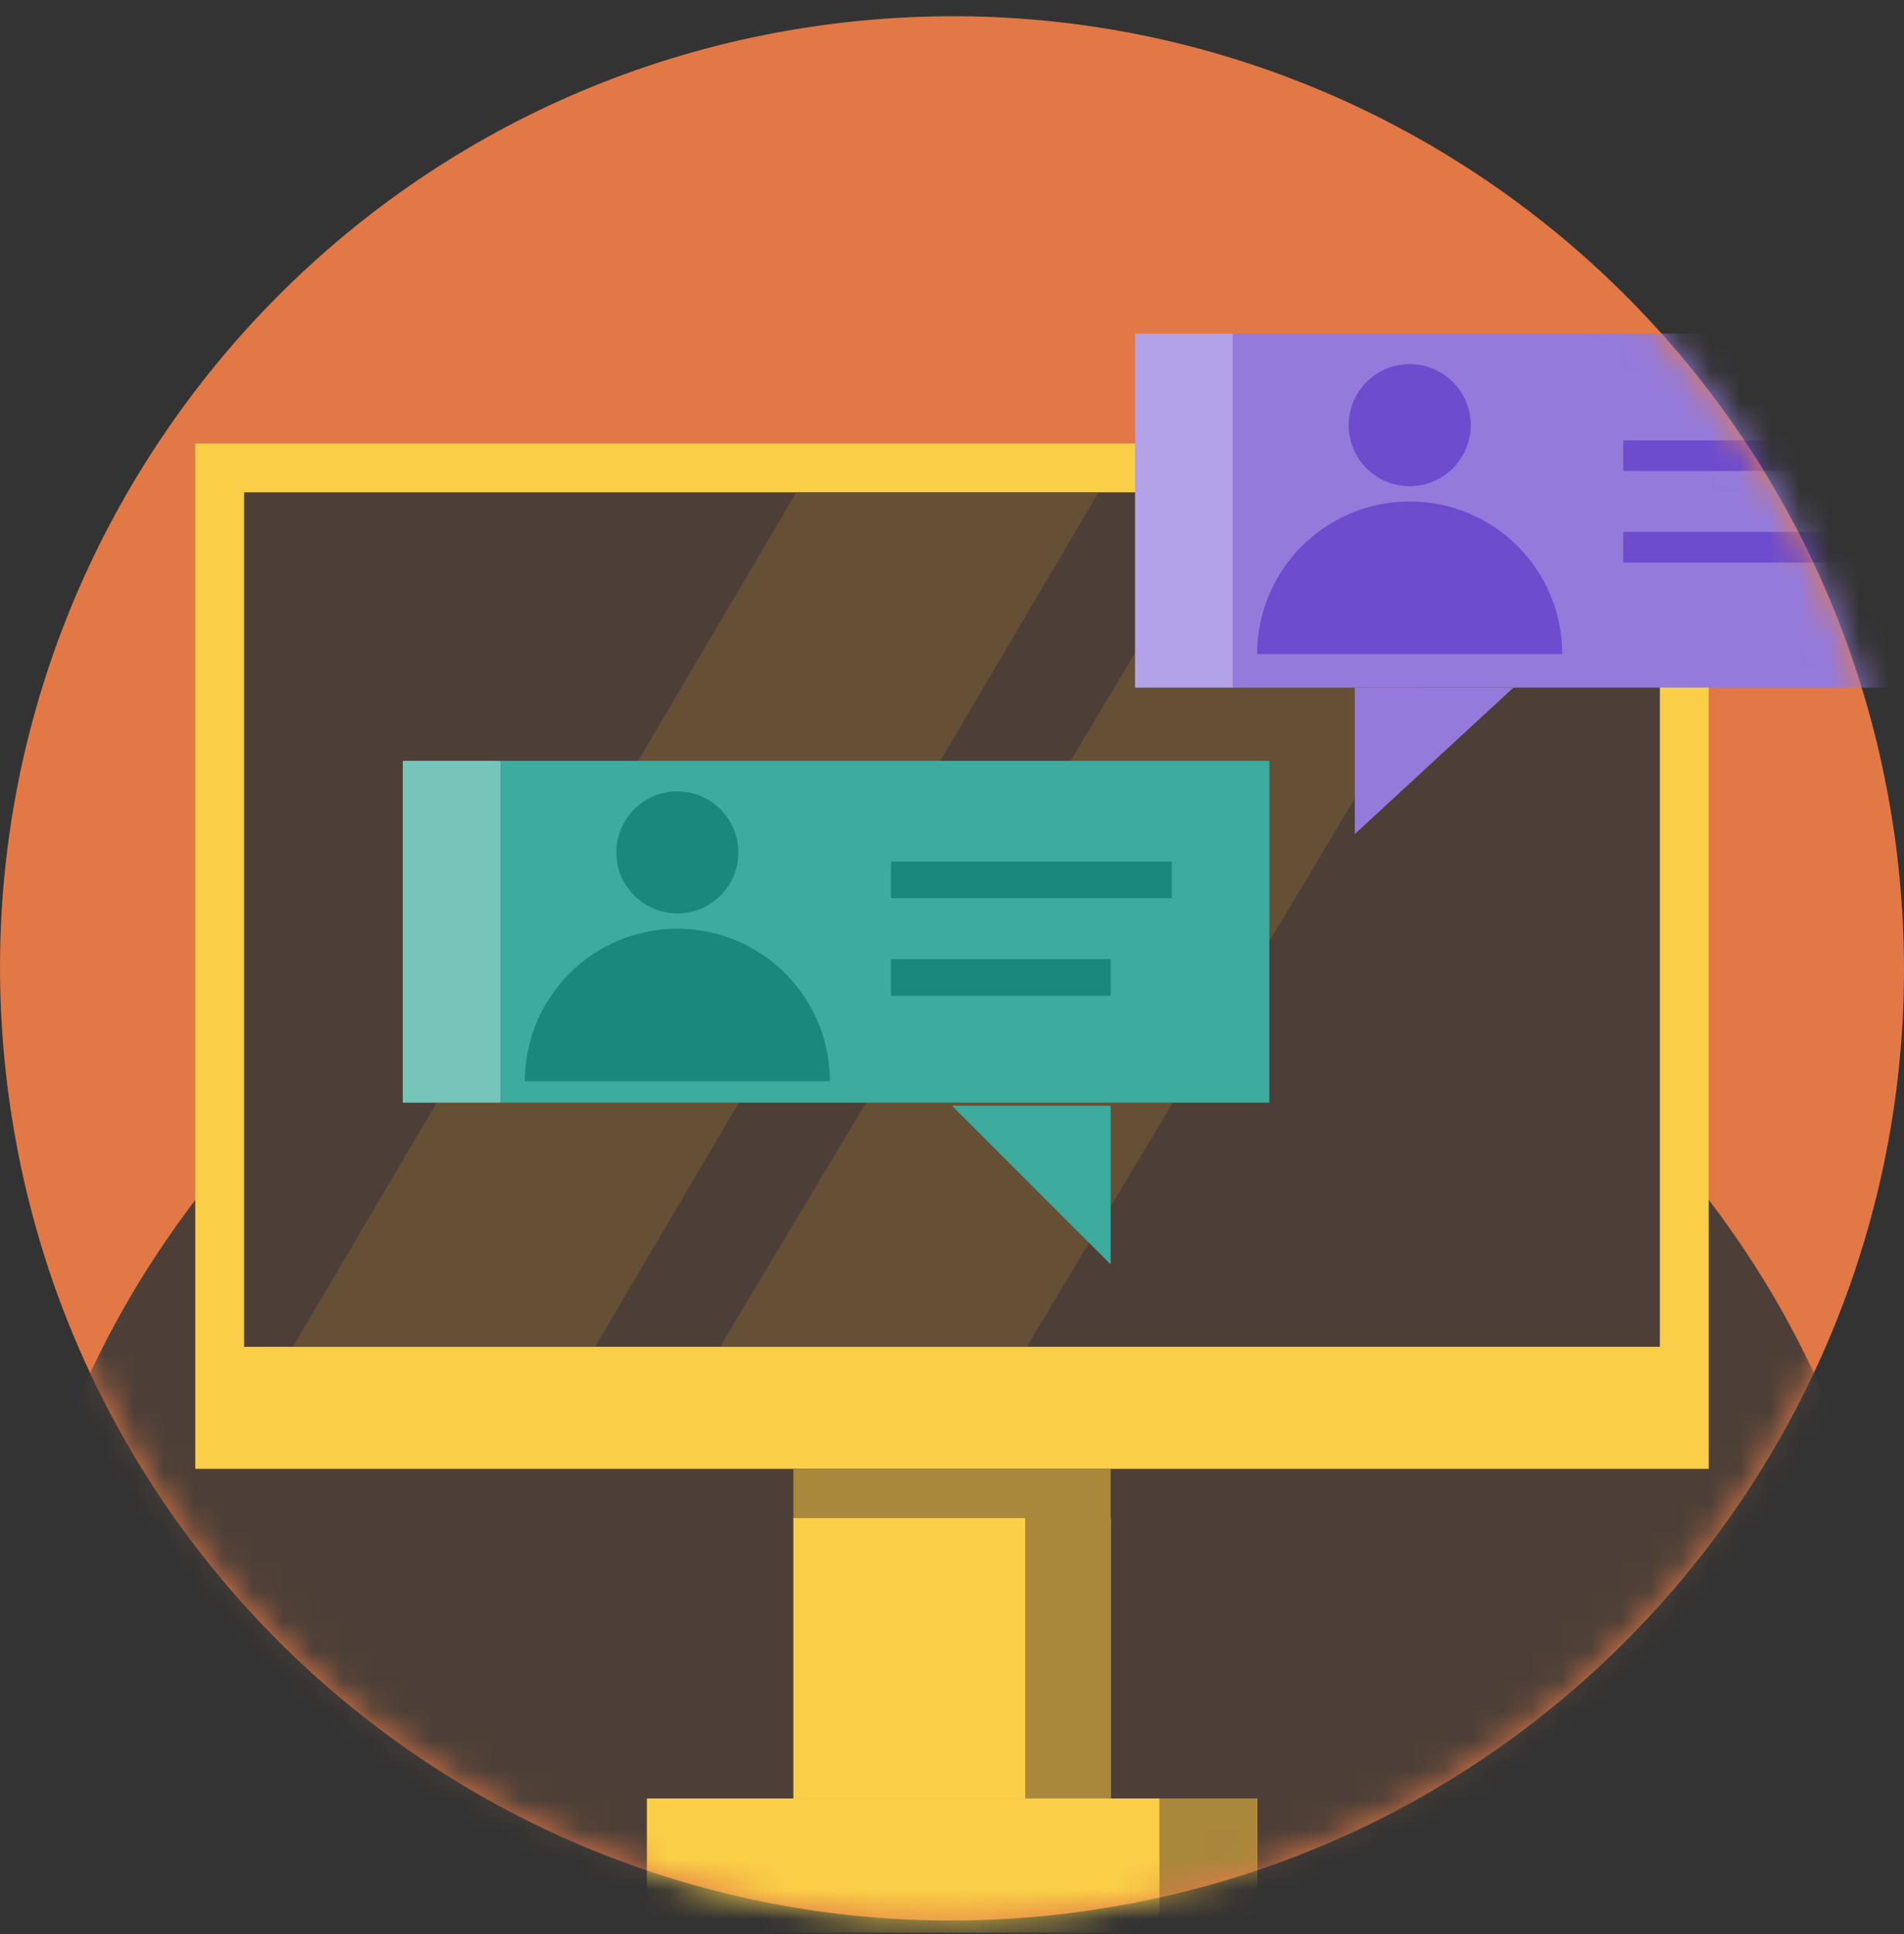 <svg xmlns="http://www.w3.org/2000/svg" width="64" height="65" viewBox="0 0 64 65" fill="none"><rect x="0" y="0" width="64" height="65" fill="#333333" stroke="none"/><path d="M35.88 64.306C53.424 62.162 65.904 46.21 63.76 28.665C61.616 11.121 45.664 -1.359 28.12 0.785C10.576 2.929 -1.904 18.881 0.24 36.425C2.384 53.97 18.336 66.45 35.88 64.306Z" fill="#E17846"></path><mask id="mask0_7541_7751" style="mask-type:alpha" maskUnits="userSpaceOnUse" x="0" y="0" width="64" height="65"><path d="M35.88 64.305C53.424 62.161 65.904 46.209 63.76 28.665C61.616 11.12 45.664 -1.36 28.12 0.784C10.576 2.928 -1.904 18.881 0.24 36.425C2.384 53.969 18.336 66.449 35.88 64.305Z" fill="#67B3E1"></path></mask><g mask="url(#mask0_7541_7751)"><path d="M35.88 91.505C53.424 89.361 65.904 73.409 63.76 55.865C61.616 38.32 45.664 25.84 28.12 27.984C10.576 30.128 -1.904 46.081 0.24 63.625C2.384 81.169 18.336 93.649 35.88 91.505Z" fill="#4D3F37"></path><rect x="6.564" y="14.904" width="50.872" height="34.462" fill="#FACF47"></rect><rect x="8.205" y="16.546" width="47.59" height="28.718" fill="#4D3F37"></rect><path opacity="0.5" d="M26.769 16.546H36.923L20 45.263H9.846L26.769 16.546Z" fill="#806234"></path><path opacity="0.5" d="M41.385 16.546H51.692L34.513 45.263H24.205L41.385 16.546Z" fill="#806234"></path><rect x="26.667" y="51.007" width="10.667" height="9.436" fill="#FACF47"></rect><rect x="34.462" y="51.007" width="2.872" height="9.436" fill="#A9873B"></rect><rect x="26.667" y="49.366" width="10.667" height="1.641" fill="#A9873B"></rect><rect x="21.744" y="60.443" width="20.513" height="4.513" fill="#FACF47"></rect><rect x="38.974" y="60.443" width="3.282" height="4.103" fill="#A9873B"></rect><rect x="38.154" y="11.212" width="36.103" height="11.897" fill="#937ADB"></rect><path d="M45.538 23.11H50.872L45.538 28.033V23.11Z" fill="#937ADB"></path><path d="M52.513 21.981C52.513 20.621 51.972 19.317 51.011 18.355C50.049 17.393 48.745 16.853 47.385 16.853C46.025 16.853 44.72 17.393 43.758 18.355C42.797 19.317 42.256 20.621 42.256 21.981L52.513 21.981Z" fill="#6D4CCE"></path><rect opacity="0.3" x="38.154" y="11.212" width="3.282" height="11.897" fill="white"></rect><circle cx="47.385" cy="14.289" r="2.051" fill="#6D4CCE"></circle><rect x="54.564" y="17.879" width="10.769" height="1.026" fill="#6D4CCE"></rect><rect x="54.564" y="14.802" width="16.923" height="1.026" fill="#6D4CCE"></rect><rect x="13.539" y="25.571" width="29.128" height="11.487" fill="#3DAB9E"></rect><path d="M37.333 37.161H32L37.333 42.494V37.161Z" fill="#3DAB9E"></path><circle cx="22.769" cy="28.648" r="2.051" fill="#1A897C"></circle><path d="M27.897 36.34C27.897 34.98 27.357 33.676 26.395 32.714C25.434 31.752 24.129 31.212 22.769 31.212C21.409 31.212 20.105 31.752 19.143 32.714C18.181 33.676 17.641 34.98 17.641 36.34L27.897 36.34Z" fill="#1A897C"></path><rect opacity="0.3" x="13.539" y="25.571" width="3.282" height="11.487" fill="white"></rect><rect x="29.949" y="32.238" width="7.385" height="1.231" fill="#1A897C"></rect><rect x="29.949" y="28.956" width="9.436" height="1.231" fill="#1A897C"></rect></g></svg>